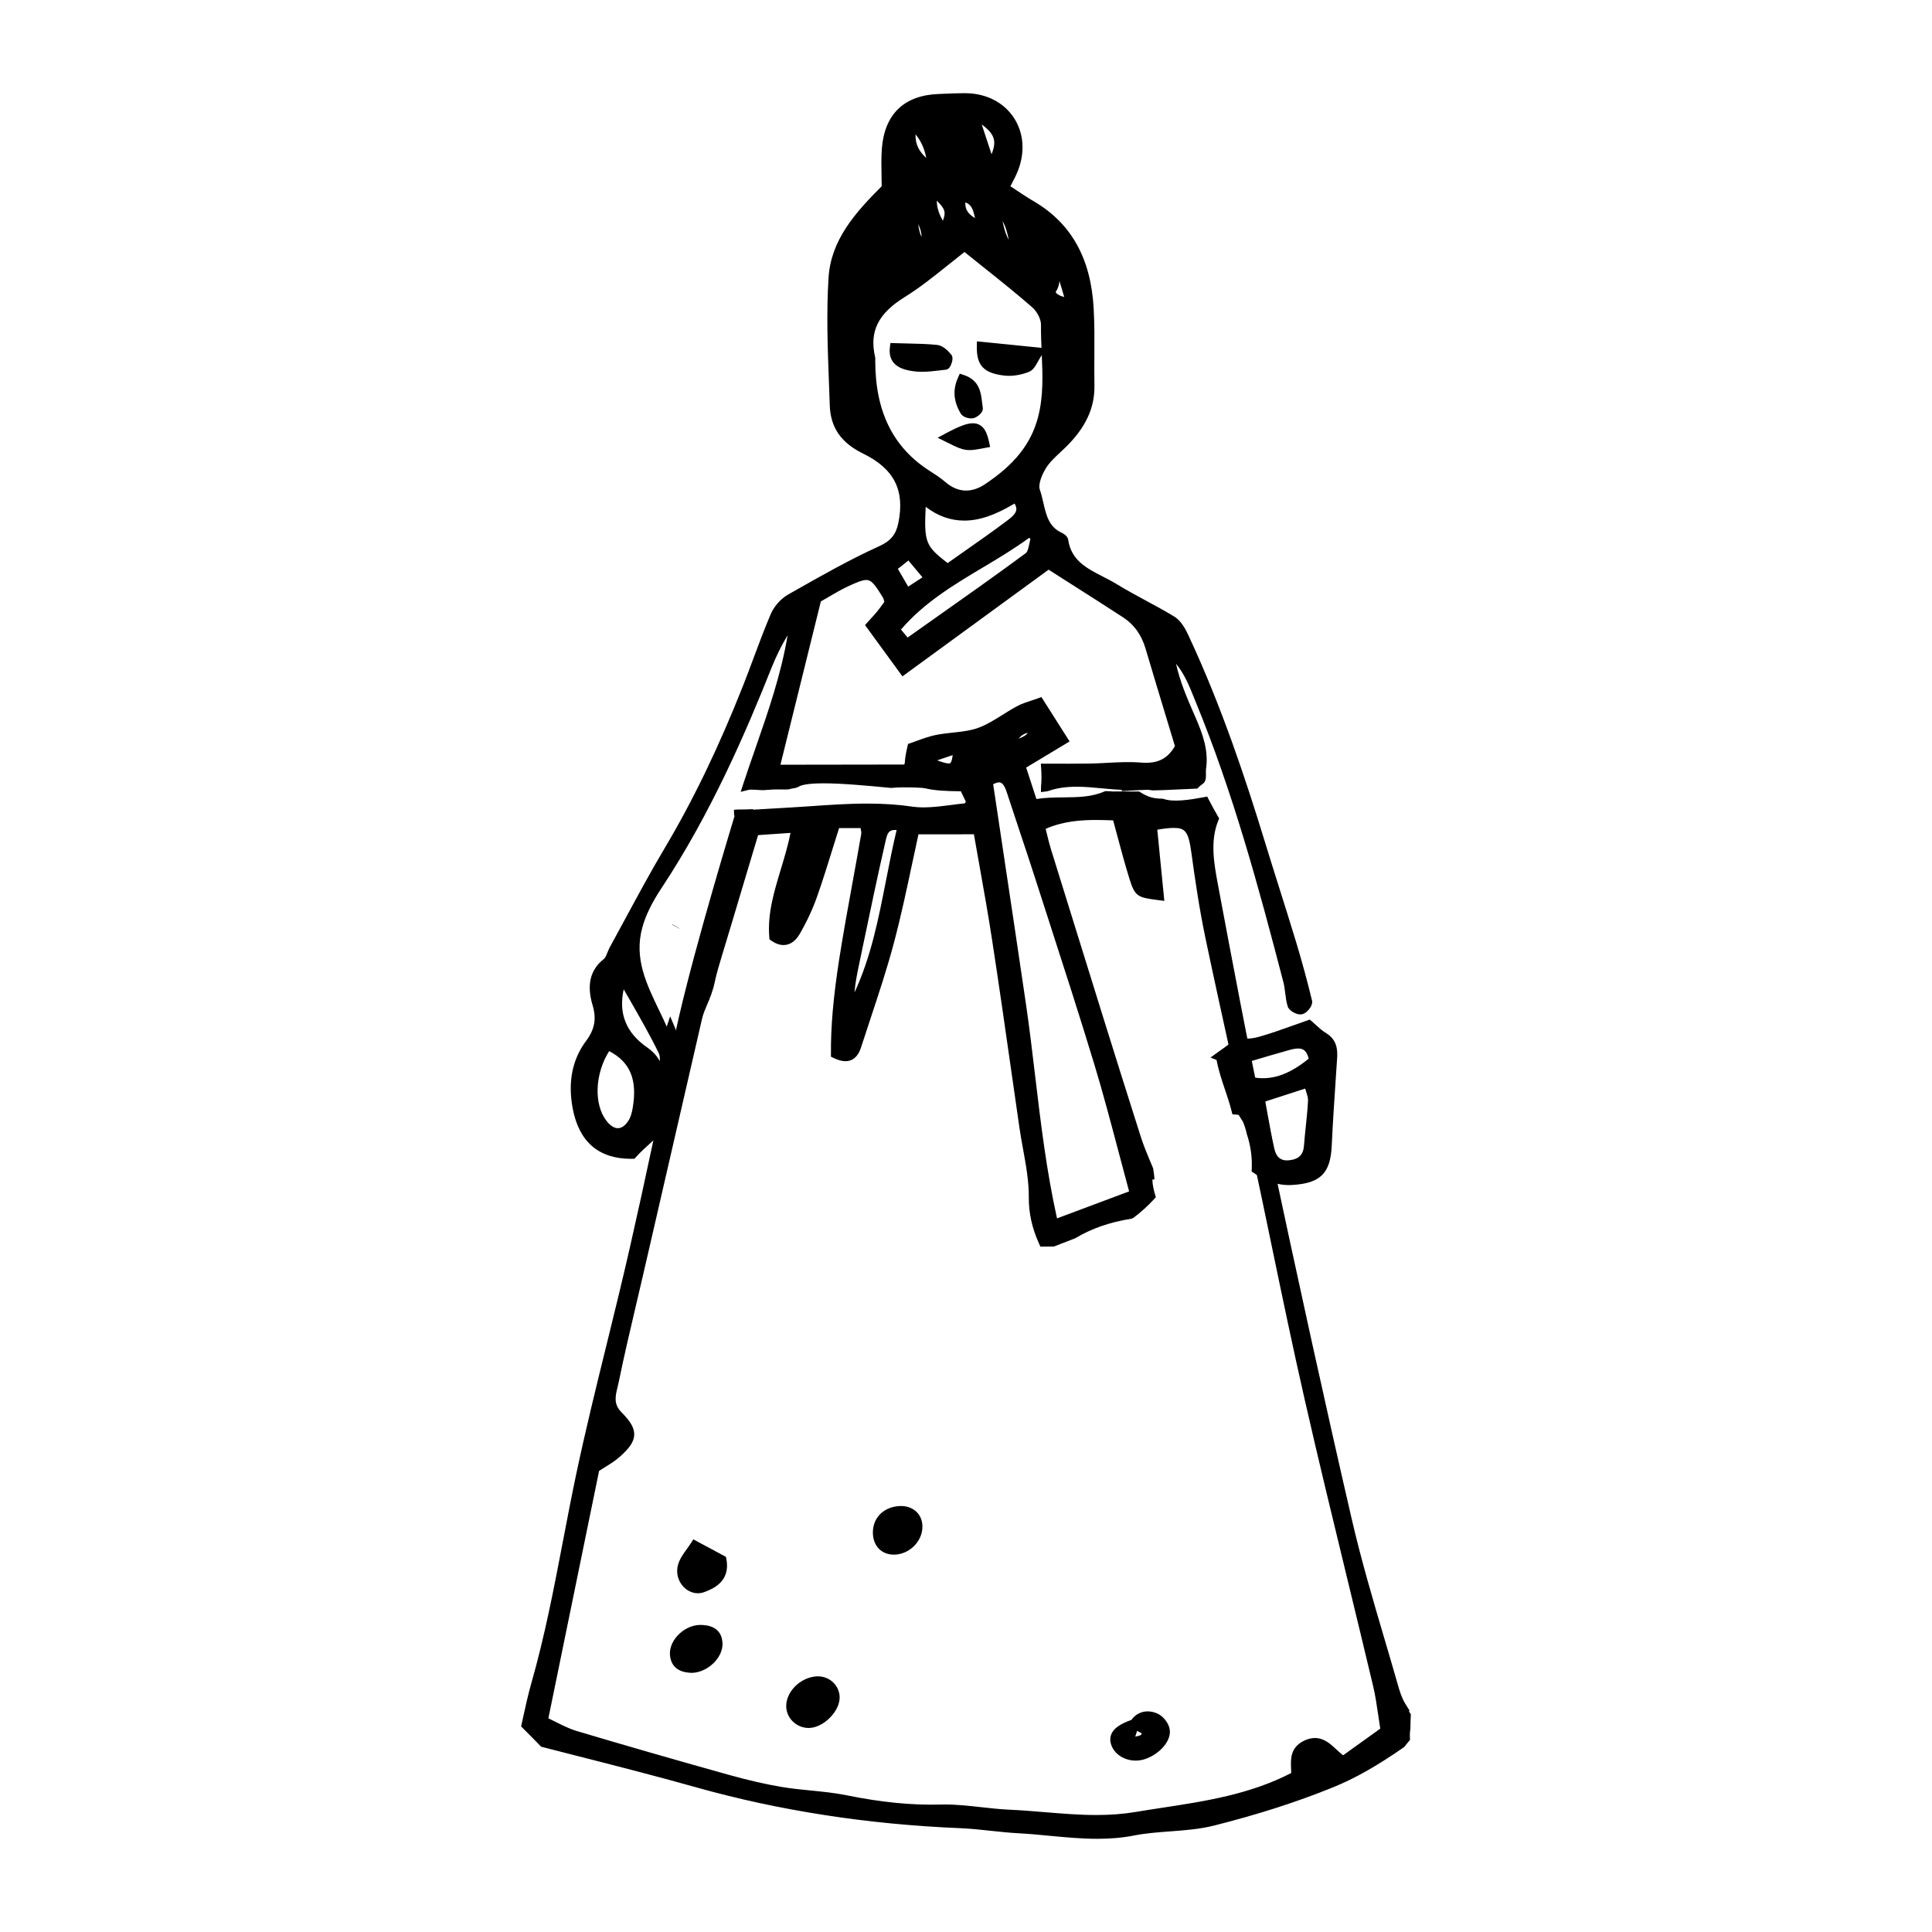 <?xml version="1.0" encoding="UTF-8"?>
<!-- Uploaded to: ICON Repo, www.svgrepo.com, Generator: ICON Repo Mixer Tools -->
<svg fill="#000000" width="800px" height="800px" version="1.1" viewBox="144 144 512 512" xmlns="http://www.w3.org/2000/svg">
 <g>
  <path d="m323.22 389.7c0.016-0.031 0.031-0.059 0.051-0.09z" fill-rule="evenodd"/>
  <path d="m324.29 390.23-2.109-1.152 0.082 0.051-0.086-0.047 0.051-0.086 2.082 1.203-0.434-0.227z"/>
  <path d="m494.75 418.79c-1.531-0.922-2.785-2.273-3.91-3.219-4.57 1.57-8.57 3.141-12.691 4.301-2.438 0.691-4.352 0.762-5.863 0.215-1.547 1.461-3.305 2.648-5.043 3.875 0.133 0.051 0.223 0.105 0.238 0.176 0.781 4.848 2.891 9.32 4.066 14.047 0.805 0.055 1.406 0.16 1.531 0.363-0.047-0.211-0.098-0.422-0.137-0.637 1.352 2.031 2.141 4.156 2.625 6.324 1.027 3.102 1.496 6.34 1.344 9.621 2.84 1.879 5.805 3.219 9.5 2.988 6.805-0.43 8.977-2.504 9.301-9.281 0.367-7.754 0.926-15.504 1.43-23.246 0.156-2.289-0.168-4.195-2.391-5.527zm-3.973 28.844c-0.238 3.254-2.062 4.762-5.094 5.059-2.918 0.293-4.559-1.406-5.141-3.977-0.988-4.387-1.703-8.832-2.606-13.617 4.82-1.562 8.52-2.754 12.766-4.133 0.484 1.93 1.199 3.371 1.129 4.777-0.184 3.969-0.773 7.922-1.055 11.891zm-18.988-18.156c-0.414-1.27-0.891-2.734-1.305-4.012 5.184-1.523 9.969-2.984 14.781-4.324 3.082-0.863 5.961-1.02 6.891 3.875-6.152 5.176-12.465 7.703-20.367 4.461z" fill-rule="evenodd"/>
  <path d="m485.6 458.06c-3.969 0-7.074-1.719-9.34-3.215l-0.562-0.379 0.031-0.68c0.137-3.098-0.297-6.191-1.289-9.191-0.273-1.199-0.613-2.289-1.027-3.285l-1.164-1.855c-0.141-0.023-0.383-0.059-0.777-0.086l-0.875-0.059-0.211-0.852c-0.469-1.906-1.117-3.82-1.742-5.672-0.855-2.535-1.738-5.148-2.238-7.883l-1.613-0.648 2.332-1.676c1.559-1.094 3.031-2.125 4.348-3.371l0.535-0.508 0.695 0.25c1.258 0.457 2.949 0.379 5.133-0.242 2.797-0.785 5.562-1.777 8.484-2.82 1.34-0.48 2.711-0.969 4.141-1.461l0.641-0.223 0.523 0.438c0.336 0.289 0.691 0.605 1.055 0.941 0.84 0.777 1.719 1.578 2.699 2.168 2.891 1.742 3.129 4.328 2.977 6.629l-0.316 4.742c-0.414 6.16-0.828 12.324-1.117 18.484-0.336 7.324-2.969 9.957-10.418 10.422-0.309 0.02-0.605 0.031-0.902 0.031zm-7.453-4.856c3.004 1.891 5.387 2.625 8.203 2.43 6.281-0.398 7.883-1.996 8.176-8.141 0.293-6.184 0.707-12.359 1.117-18.535l0.312-4.734c0.156-2.352-0.324-3.512-1.82-4.414-1.184-0.715-2.195-1.637-3.082-2.453-0.16-0.145-0.316-0.293-0.473-0.434-1.18 0.414-2.328 0.82-3.457 1.223-2.969 1.059-5.769 2.062-8.641 2.871-2.352 0.66-4.246 0.797-5.879 0.402-1.23 1.09-2.559 2.035-3.859 2.949 0.469 2.606 1.336 5.168 2.172 7.652 0.145 0.441 0.297 0.887 0.441 1.336l2.586 3.879c1.305 1.961 2.215 4.16 2.801 6.727 0.984 2.949 1.461 6.086 1.402 9.242zm6.914 0.715c-2.906 0-4.973-1.805-5.684-4.949-0.691-3.09-1.25-6.168-1.832-9.422-0.25-1.387-0.508-2.797-0.777-4.238l-0.203-1.043 15.004-4.856 0.312 1.25c0.156 0.621 0.332 1.18 0.504 1.715 0.367 1.16 0.719 2.262 0.66 3.41-0.105 2.277-0.348 4.551-0.59 6.82-0.176 1.699-0.359 3.391-0.48 5.098-0.266 3.664-2.402 5.793-6.176 6.168-0.246 0.031-0.5 0.047-0.738 0.047zm-5.742-18.012c0.203 1.09 0.395 2.156 0.578 3.215 0.59 3.234 1.145 6.281 1.82 9.324 0.5 2.227 1.793 3.266 3.848 3.043 2.629-0.262 3.828-1.441 4.012-3.949 0.121-1.727 0.309-3.449 0.488-5.176 0.23-2.223 0.469-4.453 0.574-6.688 0.035-0.719-0.238-1.578-0.555-2.57-0.066-0.207-0.133-0.406-0.195-0.625zm-0.668-3.793c-2.367 0-4.828-0.52-7.309-1.535l-0.52-0.211-1.855-5.719 5.824-1.719c3.465-1.031 6.805-2.019 10.16-2.957 1.266-0.352 2.215-0.516 3.094-0.516 2.84 0 4.625 1.789 5.301 5.32l0.133 0.691-0.539 0.453c-5.023 4.227-9.562 6.191-14.289 6.191zm-5.891-3.551c6.227 2.371 11.629 1.223 18.07-4.012-0.609-2.336-1.691-2.684-2.785-2.684-0.637 0-1.414 0.137-2.449 0.422-3.34 0.934-6.664 1.918-10.125 2.949l-3.461 1.023z"/>
  <path d="m486.32 394c-2.731-8.996-5.637-17.941-8.387-26.934-5.68-18.531-11.941-36.832-20.184-54.406-0.742-1.578-1.777-3.367-3.184-4.227-4.988-3.047-10.305-5.551-15.281-8.613-5.281-3.246-12.234-4.852-13.387-12.57-0.059-0.395-0.711-0.801-1.176-1.027-5.094-2.418-4.812-7.828-6.309-12.07-0.641-1.809 0.52-4.691 1.672-6.602 1.352-2.231 3.523-3.984 5.441-5.848 4.387-4.289 7.43-9.133 7.309-15.559-0.125-6.727 0.168-13.469-0.188-20.168-0.609-11.633-4.766-21.453-15.352-27.633-2.289-1.336-4.465-2.867-7.082-4.57 0.836-1.688 1.762-3.258 2.422-4.938 3.805-9.617-2.242-18.742-12.535-18.93-2.418-0.047-4.848 0.117-7.266 0.203-8.543 0.301-13.262 4.715-13.926 13.348-0.262 3.445-0.039 6.934-0.039 10.402-6.766 6.715-13.457 13.879-14.086 23.773-0.715 11.199-0.047 22.5 0.324 33.754 0.176 5.453 2.785 9.109 8.156 11.738 9.004 4.41 11.805 10.891 9.996 19.73-0.664 3.258-2.242 5.406-5.738 6.992-8.277 3.742-16.188 8.305-24.102 12.797-1.699 0.961-3.289 2.793-4.062 4.594-2.625 6.168-4.801 12.523-7.254 18.773-5.93 15.027-12.73 29.629-21.008 43.555-5.066 8.52-9.637 17.34-14.418 26.031-0.641 1.152-0.922 2.731-1.867 3.473-3.894 3.043-3.789 7.059-2.602 11.008 1.211 4.016 0.539 7.211-1.926 10.508-3.758 5.039-4.481 10.816-3.332 16.922 1.57 8.363 6.359 12.504 14.656 12.395 2.215-2.492 4.949-4.566 7.297-6.977 0.906-2.988 1.812-5.977 2.609-8.988 0.812-3.094 1.512-6.219 2.211-9.34-0.297-1.527-0.52-3.047-0.645-4.559-0.5-1.102-0.969-2.188-1.336-3.266-0.047 0.137-0.09 0.266-0.137 0.406-0.543 0.086-1.094 0.168-1.637 0.25-3.797-8.883-9.773-17.285-6.926-27.832 1.027-3.797 3.023-7.488 5.215-10.809 12.082-18.258 21.055-38.023 29.109-58.281 1.844-4.641 4.273-9.047 7.262-13.234-1.617 15.73-7.68 30.145-12.52 44.898 0.934-0.238 3.488 0.051 3.996 0.051 0.336 0 1.566-0.137 2.644-0.168 0.066 0 0.125-0.02 0.191-0.02 1.23-0.02 2.453-0.004 3.684 0.004 0.621-0.145 1.246-0.289 1.898-0.371 0.137-0.047 0.266-0.09 0.402-0.133 2.805-1.969 14.016-1.004 25.105 0.098 3.547-0.367 8.68-0.066 13.113 0.293h6.117c-0.508-0.656-1.047-1.281-1.586-1.906-2.371-0.605-4.625-1.617-6.707-2.926-2.07-0.004-4.137-0.004-6.211-0.023-0.105 0.281-0.207 0.523-0.316 0.816h-35.16c3.848-15.562 7.512-30.359 11.199-45.262 2.656-1.484 5.148-3.098 7.82-4.332 6.238-2.902 7.055-2.57 10.797 3.656 0.262 0.438 0.309 1.008 0.539 1.859-0.66 0.891-1.422 1.98-2.246 3.008-0.648 0.812-1.387 1.562-2.621 2.941 2.785 3.824 5.512 7.562 8.625 11.84 13.09-9.551 25.375-18.523 38.438-28.051 7.371 4.715 13.93 8.855 20.441 13.082 3.289 2.137 5.34 5.199 6.457 8.969 2.66 8.988 5.406 17.957 7.93 26.305-2.637 4.848-5.996 5.777-10.422 5.414-4.492-0.367-9.062 0.203-13.609 0.266-3.762 0.055-7.566 0.031-11.516 0.02 0.117 1.656 0.121 3.32-0.039 4.973 0.074-0.012 0.152-0.02 0.227-0.031 7.008-2.465 14.121-0.48 20.859-0.395 0.02 0.09 0.047 0.176 0.07 0.266 1.57-0.07 3.758-0.242 5.266-0.277l-0.004-0.07c0 0.023 0.109 0.039 0.16 0.059 0.719-0.012 1.176 0.035 1.355 0.137 2.453 0.031 7.492-0.277 11.77-0.449 0.367-0.363 0.766-0.73 1.285-1.066 0.551-0.359 0.195-2.012 0.352-3.043 0.715-4.75-0.91-8.969-2.742-13.203-2.379-5.516-4.934-11.008-5.859-18.191 4.731 4.07 6.281 8.656 8.105 13.098 9.949 24.184 16.793 49.34 23.352 74.582 0.535 2.07 0.508 4.297 1.113 6.34 0.203 0.664 1.715 1.465 2.418 1.301 0.734-0.168 1.867-1.578 1.723-2.176-1.262-5.191-2.66-10.344-4.207-15.453zm-173.47 43.859c-0.223 1.273-0.578 2.629-1.258 3.707-2.156 3.422-5.269 3.465-7.777 0.25-3.926-5.019-3.473-14.238 1.199-20.809 7.828 3.566 9.066 9.699 7.836 16.852zm6.781-15.336c0.969 1.996 0.145 4.863-0.613 7.473-0.469-3.223-1.344-5.441-4.281-7.492-6.938-4.852-8.531-11.547-5.828-19.434 3.59 6.394 7.473 12.773 10.723 19.453zm103.13-201.8c2.336-3.508-1.281-6.492 0.598-11.133 1.664 5.559 2.941 9.84 4.316 14.438-3.367 0.121-5.836-1.93-4.914-3.305zm-8.645-9.066c-4.16-2.691-4.816-4.09-6.359-12.605 5.293 3.273 3.902 8.836 6.359 12.605zm-7.551-23.574c-1.578-4.785-2.91-8.832-4.637-14.047 7.539 4.711 8.289 7.121 4.637 14.047zm-8.418-13.543 5.125 15.109c-0.543 0.191-1.082 0.383-1.621 0.578-1.914-4.984-3.824-9.969-5.738-14.953 0.738-0.238 1.488-0.488 2.234-0.734zm6.164 29.691c-3.102-1.637-6.609-3.094-5.496-8.039 5.027 0.586 4.203 5.094 5.496 8.039zm-13.098-9.617c4.988 4.422 5.184 5.262 2.832 10.496-1.934-3.062-3.574-5.773-2.832-10.496zm-5.414-17.609c3.961 3.57 4.898 7.422 5.231 11.637-3.531-2.574-6.734-5.406-5.231-11.637zm3.691 33.125c-4.367-3.168-2.766-8.219-4.434-12.035 4.231 5.434 4.473 6.172 4.434 12.035zm-4.461 2.957c-3.465-2.883-3.359-6.918-3.449-10.883 1.152 3.629 2.301 7.254 3.449 10.883zm-10.297 26.598c0-0.266 0.059-0.551 0-0.805-1.832-7.984 1.707-13.035 8.367-17.164 5.793-3.594 10.957-8.207 16.512-12.461 6.742 5.441 12.883 10.176 18.711 15.266 1.473 1.273 2.769 3.68 2.746 5.551-0.109 8.273 1.355 16.566-0.832 24.844-2.215 8.398-7.785 13.922-14.582 18.434-3.91 2.594-8.098 2.606-11.926-0.699-1.215-1.047-2.586-1.93-3.945-2.797-11.059-7.051-15.051-17.609-15.051-30.168zm37.035 43.129c-5.527 4.168-11.262 8.062-16.688 11.898-7.289-5.672-7.559-6.438-6.836-18.895 8.48 7.941 16.832 5.055 24.93 0.02 2.883 3.387 0.656 5.426-1.406 6.977zm-26.871 8.051c1.676 2.004 3.305 3.949 5.352 6.394-2.191 1.426-3.871 2.516-5.992 3.891-1.43-2.469-2.586-4.457-3.883-6.699 1.352-1.066 2.352-1.855 4.523-3.586zm31.664 0.691c-10.543 7.785-21.301 15.266-32.258 23.023-1.188-1.441-1.996-2.414-3.094-3.754 9.703-11.875 23.867-17.043 35.477-25.762 0.594 0.398 1.188 0.797 1.777 1.195-0.609 1.805-0.652 4.371-1.902 5.297z" fill-rule="evenodd"/>
  <path d="m311.27 451.1c-8.621 0-13.836-4.504-15.504-13.375-1.309-6.941-0.117-12.953 3.547-17.859 2.293-3.066 2.805-5.894 1.738-9.445-1.633-5.426-0.645-9.445 3.008-12.305 0.363-0.281 0.641-0.988 0.91-1.668 0.203-0.5 0.402-0.992 0.645-1.438 1.414-2.574 2.816-5.164 4.211-7.754 3.266-6.051 6.648-12.305 10.223-18.32 7.617-12.801 14.461-26.988 20.93-43.379 0.945-2.41 1.855-4.828 2.754-7.254 1.422-3.805 2.891-7.738 4.516-11.547 0.875-2.066 2.672-4.09 4.57-5.168l1.551-0.883c7.305-4.144 14.863-8.434 22.641-11.961 3.019-1.367 4.434-3.09 5.059-6.137 1.777-8.695-1.109-14.375-9.352-18.41-5.836-2.856-8.629-6.918-8.82-12.777l-0.215-5.941c-0.344-9.164-0.699-18.641-0.105-27.93 0.637-9.91 6.984-17.121 14.082-24.191-0.004-0.918-0.023-1.828-0.039-2.746-0.047-2.371-0.102-4.832 0.086-7.254 0.711-9.133 5.926-14.133 15.086-14.453l1.895-0.074c1.523-0.066 3.039-0.133 4.551-0.133l0.887 0.004c5.289 0.098 9.855 2.438 12.508 6.43 2.676 4.016 3.082 9.168 1.117 14.141-0.473 1.203-1.082 2.359-1.668 3.477-0.105 0.203-0.211 0.402-0.316 0.605 0.516 0.336 1.012 0.664 1.492 0.988 1.613 1.074 3.102 2.066 4.641 2.961 10.027 5.856 15.246 15.215 15.945 28.605 0.223 4.106 0.195 8.277 0.176 12.309-0.016 2.637-0.031 5.269 0.016 7.906 0.109 5.996-2.328 11.219-7.668 16.438-0.434 0.418-0.875 0.836-1.32 1.25-1.527 1.426-2.961 2.769-3.93 4.363-1.316 2.176-1.961 4.465-1.562 5.57 0.398 1.137 0.676 2.336 0.945 3.5 0.75 3.254 1.461 6.328 4.742 7.883 1.117 0.539 1.734 1.184 1.844 1.934 0.816 5.453 4.875 7.527 9.176 9.734 1.25 0.641 2.488 1.273 3.652 1.988 2.5 1.535 5.141 2.961 7.688 4.344 2.508 1.355 5.106 2.75 7.594 4.273 1.355 0.832 2.516 2.336 3.641 4.742 9.023 19.242 15.559 39.266 20.25 54.566 1.281 4.188 2.594 8.359 3.91 12.531 1.512 4.797 3.023 9.598 4.481 14.402 1.551 5.129 2.973 10.348 4.219 15.512 0.133 0.535-0.016 1.145-0.422 1.805-0.438 0.711-1.281 1.617-2.203 1.824l-0.473 0.051c-1.09 0-2.984-0.918-3.367-2.18-0.352-1.18-0.504-2.383-0.645-3.547-0.121-0.953-0.238-1.91-0.48-2.836-6.613-25.457-13.371-50.305-23.301-74.43l-0.484-1.188c-1.234-3.059-2.418-5.992-4.66-8.75 1.074 4.805 2.852 8.914 4.59 12.906l0.52 1.195c1.926 4.445 3.582 8.852 2.832 13.859-0.047 0.316-0.031 0.699-0.023 1.078 0.023 1.031 0.051 2.203-0.855 2.797-0.438 0.293-0.781 0.605-1.098 0.918l-0.332 0.328-0.465 0.02c-1.375 0.055-2.828 0.121-4.246 0.191-2.816 0.133-5.5 0.258-7.215 0.258l-0.91-0.133c0.004 0.02-0.188 0-0.613-0.004l-0.316 0.004c-0.902 0.02-2.047 0.09-3.16 0.156-0.73 0.047-1.449 0.09-2.074 0.117l-0.973 0.047-0.086-0.332c-1.742-0.066-3.512-0.23-5.234-0.395-2.191-0.207-4.465-0.422-6.688-0.422-2.934 0-5.352 0.371-7.609 1.164l-0.367 0.07-1.48 0.188 0.023-1.477c0.145-1.496 0.156-3.059 0.035-4.777l-0.09-1.285 7.219 0.016c1.875 0 3.727-0.004 5.566-0.035 1.57-0.02 3.148-0.105 4.727-0.191 3.004-0.16 6.012-0.316 8.992-0.074 4.207 0.336 6.941-0.785 9.035-4.363l-1.898-6.262c-1.926-6.348-3.926-12.949-5.883-19.562-1.094-3.691-3.043-6.402-5.953-8.297-4.457-2.898-8.941-5.754-13.695-8.781l-6.047-3.859-38.742 28.277-9.91-13.594 1.805-2c0.578-0.629 1.02-1.113 1.426-1.617 0.574-0.719 1.117-1.465 1.617-2.152l0.262-0.359c-0.02-0.098-0.039-0.188-0.066-0.273-0.07-0.316-0.133-0.59-0.203-0.711-2.336-3.891-3.215-4.836-4.481-4.836-1.039 0-2.543 0.605-4.785 1.648-1.785 0.828-3.477 1.812-5.266 2.867-0.664 0.387-1.34 0.781-2.019 1.168l-10.707 43.273 32.816-0.047 0.301-0.777 7.379 0.035 0.297 0.188c2.055 1.289 4.195 2.227 6.359 2.777l0.371 0.098 0.246 0.293c0.629 0.73 1.137 1.328 1.621 1.953l1.496 1.934h-8.566c-3.613-0.289-9.32-0.684-12.988-0.301-6.5-0.621-13.012-1.223-17.891-1.223-4.648 0-6.168 0.574-6.656 0.918l-0.719 0.293c-0.832 0.125-1.41 0.262-1.988 0.398l-0.684 0.023-1.914-0.012-1.34 0.012c-0.789 0.039-1.449 0.09-1.961 0.133-0.805 0.066-0.945 0.066-1.734 0.012-0.574-0.047-1.359-0.102-2.039-0.102-0.57 0-0.781 0.039-0.836 0.055l-2.109 0.527 0.676-2.07c1.047-3.184 2.144-6.352 3.25-9.516 3.356-9.656 6.801-19.594 8.516-29.918-1.668 2.793-3.09 5.664-4.246 8.59-6.656 16.738-15.996 38.516-29.223 58.496-2.539 3.836-4.195 7.254-5.059 10.453-2.172 8.047 1.043 14.73 4.445 21.809 0.707 1.457 1.406 2.91 2.051 4.379l0.898-2.727 1.285 3.012c0.359 1.047 0.812 2.098 1.293 3.16l0.102 0.395c0.121 1.414 0.332 2.906 0.629 4.434l0.047 0.246-0.051 0.242c-0.734 3.258-1.426 6.34-2.227 9.387-0.797 3.031-1.707 6.031-2.621 9.035l-0.289 0.488c-1.047 1.078-2.172 2.09-3.293 3.098-1.422 1.281-2.766 2.492-3.969 3.844l-0.352 0.395zm1.152-63.594c-0.168 0.297-0.324 0.59-0.484 0.887-1.402 2.594-2.801 5.188-4.223 7.773-0.195 0.359-0.352 0.762-0.516 1.16-0.367 0.938-0.789 1.996-1.672 2.68-2.863 2.238-3.535 5.231-2.188 9.715 1.301 4.301 0.645 7.875-2.109 11.578-3.289 4.41-4.309 9.637-3.109 15.98 1.449 7.719 5.562 11.352 12.934 11.422 1.199-1.289 2.516-2.481 3.793-3.629 1.008-0.906 2.019-1.82 2.973-2.781 0.867-2.875 1.742-5.758 2.508-8.664 0.785-2.996 1.473-6.027 2.144-9.055-0.273-1.449-0.473-2.871-0.594-4.231-0.281-0.629-0.555-1.254-0.805-1.875l-1.859 0.289-0.371-0.855c-0.734-1.723-1.559-3.43-2.379-5.141-3.445-7.164-7.004-14.566-4.602-23.477 0.172-0.594 0.352-1.18 0.559-1.777zm139.79-74.16 2.371 2.039c4.527 3.898 6.273 8.207 7.961 12.379l0.48 1.176c9.98 24.262 16.766 49.203 23.406 74.738 0.273 1.047 0.402 2.109 0.535 3.144 0.141 1.117 0.273 2.172 0.57 3.16 0.105 0.109 0.789 0.465 1.059 0.465 0.156-0.09 0.676-0.699 0.75-0.973-1.223-4.863-2.629-10.035-4.172-15.113-1.457-4.805-2.961-9.594-4.469-14.379-1.32-4.18-2.637-8.363-3.918-12.551-4.664-15.219-11.16-35.145-20.117-54.25-0.906-1.93-1.793-3.144-2.719-3.707-2.43-1.484-4.996-2.871-7.477-4.207-2.578-1.395-5.254-2.836-7.809-4.41-1.113-0.68-2.301-1.285-3.488-1.895-4.422-2.273-9.43-4.836-10.449-11.457-0.012 0.105-0.195-0.031-0.516-0.18-4.328-2.055-5.246-6.016-6.051-9.512-0.258-1.109-0.516-2.211-0.871-3.246-0.969-2.742 1.113-6.523 1.773-7.621 1.137-1.879 2.769-3.402 4.344-4.871 0.434-0.402 0.863-0.805 1.281-1.215 4.906-4.793 7.055-9.316 6.949-14.672-0.047-2.656-0.035-5.309-0.02-7.965 0.023-4 0.047-8.133-0.172-12.168-0.656-12.523-5.481-21.246-14.758-26.66-1.582-0.922-3.102-1.934-4.762-3.039-0.754-0.504-1.543-1.027-2.371-1.566l-0.902-0.602 0.473-0.957c0.273-0.539 0.551-1.074 0.828-1.598 0.586-1.109 1.133-2.156 1.562-3.246 1.672-4.227 1.355-8.574-0.883-11.926-2.215-3.332-6.066-5.281-10.559-5.359l-0.84-0.004c-1.477 0-2.957 0.066-4.445 0.125l-1.918 0.082c-7.977 0.277-12.156 4.281-12.773 12.238-0.176 2.309-0.125 4.707-0.086 7.023 0.023 1.098 0.047 2.195 0.047 3.289v0.5l-0.359 0.352c-6.902 6.852-13.145 13.766-13.734 22.992-0.586 9.168-0.23 18.586 0.109 27.695l0.215 5.949c0.16 4.941 2.469 8.242 7.477 10.695 9.145 4.481 12.629 11.359 10.652 21.051-0.781 3.809-2.699 6.156-6.422 7.844-7.68 3.477-15.191 7.742-22.449 11.859l-1.559 0.883c-1.445 0.82-2.867 2.434-3.543 4.019-1.598 3.758-3.059 7.664-4.473 11.441-0.91 2.438-1.82 4.875-2.769 7.297-6.516 16.512-13.41 30.812-21.094 43.727-0.852 1.426-1.688 2.871-2.519 4.324 11.875-18.785 20.434-38.812 26.648-54.43 1.855-4.664 4.344-9.203 7.402-13.492l2.637-3.699-0.465 4.516c-1.285 12.484-5.379 24.273-9.344 35.676-0.902 2.606-1.805 5.211-2.68 7.82 0.586 0.016 1.184 0.059 1.652 0.098 0.625 0.047 0.734 0.039 1.371-0.012 0.539-0.047 1.246-0.102 1.895-0.117l1.594-0.031 2.332 0.016c0.363-0.121 1.012-0.273 1.703-0.359 1.344-0.875 3.871-1.285 7.93-1.285 4.984 0 11.562 0.609 17.879 1.234 0.867-0.109 2.203-0.172 3.719-0.172 3.234 0 6.898 0.266 9.375 0.465h2.586c-1.762-0.586-3.5-1.402-5.195-2.434l-5.055-0.02-0.316 0.812h-37.504l11.695-47.258 0.453-0.258c0.82-0.457 1.629-0.938 2.43-1.402 1.758-1.031 3.578-2.102 5.465-2.973 2.613-1.215 4.309-1.875 5.801-1.875 2.785 0 4.297 2.281 6.535 6.004 0.273 0.453 0.371 0.922 0.488 1.426 0.047 0.211 0.105 0.453 0.18 0.73l0.152 0.562-0.934 1.273c-0.523 0.715-1.09 1.492-1.688 2.238-0.434 0.543-0.906 1.059-1.527 1.738l-0.488 0.539 7.344 10.078 38.129-27.832 7.422 4.742c4.758 3.031 9.25 5.891 13.715 8.797 3.367 2.188 5.703 5.426 6.949 9.633 1.953 6.609 3.961 13.203 5.883 19.547l2.191 7.234-0.238 0.438c-2.578 4.742-6.184 6.492-11.578 6.039-2.867-0.23-5.773-0.074-8.672 0.082-1.605 0.086-3.215 0.172-4.816 0.195-1.855 0.023-3.719 0.035-5.602 0.035l-4.664-0.012c0.02 0.734 0.023 1.445 0.004 2.137 2.074-0.555 4.324-0.828 6.922-0.828 2.336 0 4.664 0.223 6.918 0.434 2.066 0.195 4.012 0.379 5.953 0.406l0.922 0.012 0.051 0.207c0.344-0.02 0.707-0.039 1.062-0.059 1.148-0.07 2.328-0.141 3.254-0.16l0.016 1.113 0.395-1.102c0.594-0.016 1.02 0.02 1.34 0.117h0.141c1.684 0 4.332-0.125 7.098-0.258 1.266-0.059 2.562-0.121 3.805-0.172 0.273-0.246 0.562-0.492 0.902-0.734 0.02-0.227 0.012-0.621 0.004-0.891-0.012-0.52-0.02-1.047 0.051-1.492 0.656-4.383-0.816-8.277-2.66-12.551l-0.516-1.188c-2.238-5.152-4.551-10.488-5.43-17.324zm-144.46 132.04c-1.219 0-3.055-0.488-4.883-2.82-4.301-5.5-3.789-15.277 1.168-22.25l0.574-0.805 0.902 0.414c9.684 4.402 9.5 12.465 8.523 18.141-0.301 1.742-0.762 3.102-1.422 4.144-1.293 2.051-3.019 3.176-4.863 3.176zm-2.32-22.832c-3.785 5.992-4.133 14.113-0.672 18.531 0.961 1.23 2.019 1.898 2.988 1.898 1.27 0 2.242-1.117 2.832-2.051 0.488-0.77 0.84-1.844 1.082-3.269 1.293-7.496-0.633-12.199-6.231-15.109zm13.191 13.094-0.797-5.473c-0.418-2.918-1.148-4.84-3.777-6.68-7.07-4.949-9.238-12.141-6.277-20.809l0.867-2.539 1.316 2.344c0.988 1.77 2 3.531 3.023 5.301 2.637 4.594 5.367 9.344 7.738 14.219 1.184 2.43 0.266 5.566-0.543 8.332zm-9.34-29.477c-1.402 6.449 0.625 11.488 6.144 15.352 1.641 1.148 2.707 2.352 3.426 3.691 0.059-0.828-0.012-1.578-0.301-2.168-2.332-4.797-5.039-9.512-7.656-14.07-0.543-0.934-1.082-1.871-1.613-2.805zm74.805-89.969-4.434-5.371 0.625-0.762c6.43-7.871 14.812-12.879 22.918-17.719 4.297-2.562 8.742-5.219 12.773-8.242l0.68-0.516 3.25 2.18-0.293 0.871c-0.18 0.527-0.301 1.133-0.43 1.734-0.336 1.594-0.68 3.238-1.906 4.144-8.113 5.992-16.172 11.672-24.707 17.695zm-1.316-5.367 1.75 2.121 6.66-4.707c8.52-6.012 16.574-11.688 24.668-17.664 0.488-0.363 0.746-1.605 0.984-2.707 0.074-0.371 0.152-0.746 0.242-1.109l-0.352-0.23c-3.941 2.887-8.184 5.422-12.289 7.871-7.668 4.578-15.582 9.305-21.664 16.426zm1.086-7.988-5.039-8.691 6.246-4.957 6.973 8.332zm-1.914-8.094 2.731 4.707 3.789-2.465-3.727-4.457zm13.113 1.461-0.707-0.551c-7.629-5.941-8.035-7.059-7.289-19.91l0.145-2.559 1.875 1.754c3.316 3.102 6.731 4.609 10.453 4.609 3.742 0 7.758-1.457 13.02-4.731l0.875-0.543 0.672 0.785c1.234 1.449 1.785 2.887 1.633 4.262-0.211 1.918-1.676 3.269-3.234 4.445-4.027 3.039-8.176 5.941-12.191 8.746zm-5.738-17.906c-0.492 9.617 0.105 10.469 5.809 14.918l3.797-2.672c3.996-2.797 8.133-5.684 12.125-8.695 1.125-0.848 2.176-1.773 2.289-2.793 0.051-0.484-0.105-1.027-0.473-1.621-5.215 3.113-9.359 4.516-13.34 4.516-3.637-0.004-6.992-1.199-10.207-3.652zm10.711-1.895c-2.492 0-4.871-0.961-7.074-2.856-1.184-1.023-2.578-1.91-3.805-2.695-10.504-6.688-15.617-16.887-15.617-31.176l0.02-0.352c-1.762-7.906 1.062-13.77 8.922-18.637 3.945-2.445 7.535-5.332 11.336-8.383 1.676-1.344 3.359-2.699 5.078-4.016l0.75-0.57 0.734 0.594c1.848 1.492 3.652 2.938 5.426 4.344 4.664 3.723 9.074 7.246 13.324 10.949 1.551 1.352 3.188 4.082 3.152 6.473-0.035 2.465 0.082 4.988 0.188 7.43 0.25 5.773 0.52 11.742-1.059 17.699-2.016 7.644-6.664 13.543-15.074 19.125-2.07 1.375-4.191 2.07-6.301 2.07zm-0.43-65.633c-1.445 1.125-2.867 2.266-4.281 3.402-3.691 2.961-7.508 6.027-11.574 8.551-7.047 4.367-9.391 9.113-7.836 15.875 0.082 0.348 0.055 0.66 0.039 0.891-0.012 13.586 4.731 23.125 14.488 29.332 1.293 0.828 2.766 1.77 4.082 2.902 3.258 2.816 6.871 3.012 10.48 0.605 7.879-5.234 12.223-10.707 14.082-17.738 1.48-5.598 1.23-11.383 0.984-16.977-0.105-2.481-0.223-5.039-0.191-7.57 0.023-1.414-1.023-3.492-2.332-4.625-4.207-3.672-8.594-7.176-13.246-10.883-1.531-1.23-3.098-2.481-4.695-3.766zm27.781 14.449c-2.516 0-4.856-1.094-5.691-2.656-0.453-0.848-0.422-1.77 0.074-2.519 0.91-1.367 0.641-2.606 0.277-4.316-0.379-1.773-0.852-3.981 0.207-6.602l1.285-3.168 5.742 19.199zm-2.617-6.769c-0.059 0.945-0.332 1.926-1.004 2.934 0.039 0.262 0.836 0.992 2.266 1.301zm-37.344-1.824-3.152-2.625c-3.703-3.082-3.789-7.375-3.863-11.16l-0.211-9.023zm30.785-0.906-4.734-3.062c-4.644-3.004-5.352-4.926-6.887-13.402l-0.484-2.656 2.297 1.422c3.75 2.324 4.523 5.668 5.211 8.621 0.371 1.605 0.727 3.125 1.523 4.348zm-8.535-13.133c0.508 2.352 0.984 3.836 1.676 4.957-0.031-0.117-0.055-0.238-0.086-0.359-0.371-1.633-0.738-3.207-1.59-4.598zm-18.992 9.883-1.891-1.371c-3.238-2.348-3.629-5.598-3.965-8.465-0.176-1.477-0.344-2.867-0.867-4.062l-3.856-8.801 5.906 7.578c4.383 5.629 4.731 6.586 4.684 12.785zm-3.34-9.07c0.168 1.254 0.395 2.414 0.902 3.457-0.09-1.371-0.332-2.356-0.902-3.457zm6.891 4.231-1.195-1.883c-1.883-2.973-3.828-6.051-3.004-11.32l0.344-2.176 1.641 1.461c5.375 4.769 5.727 6.102 3.129 11.887zm-1.984-10.461c0.066 2.109 0.727 3.742 1.621 5.324 0.859-2.231 0.609-3.18-1.621-5.324zm14.566 9.723-3.621-1.906c-3.023-1.57-6.785-3.527-5.543-9.07l0.238-1.055 1.074 0.121c4.523 0.527 5.262 3.91 5.793 6.379 0.188 0.871 0.367 1.691 0.66 2.371zm-6.992-9.27c-0.109 2.004 0.883 3.129 2.57 4.176-0.48-2.191-0.891-3.59-2.57-4.176zm1.137-5.875-6.621-17.227 4.57-1.5 5.883 17.359zm-8.516-0.602-2.117-1.543c-3.777-2.766-7.34-6.035-5.688-12.887l0.473-1.965 1.496 1.355c4.394 3.953 5.301 8.312 5.629 12.43zm-5.812-11.555c-0.105 2.793 1.062 4.629 2.836 6.254-0.434-2.262-1.242-4.312-2.836-6.254zm19.68 11.539-6.559-19.887 2.82 1.762c8.039 5.027 9.039 8.098 5.059 15.629zm-2.137-14.16 2.598 7.891c1.422-3.496 0.816-5.352-2.598-7.891z"/>
  <path d="m419.16 237.3c-1.289 1.906-1.84 3.672-2.926 4.121-1.863 0.762-4.125 1.148-6.117 0.898-4.883-0.613-6.125-2.254-6.047-6.531 4.508 0.453 9.039 0.906 15.09 1.512z" fill-rule="evenodd"/>
  <path d="m411.38 243.6c-0.48 0-0.953-0.031-1.41-0.09-5.336-0.672-7.195-2.695-7.098-7.742l0.023-1.301 18.391 1.844-1.129 1.668c-0.418 0.621-0.754 1.223-1.055 1.77-0.699 1.254-1.305 2.336-2.414 2.793-1.672 0.676-3.559 1.059-5.309 1.059zm-6.086-6.481c0.16 2.562 1.18 3.527 4.973 4.004 1.758 0.215 3.762-0.102 5.512-0.816 0.328-0.137 0.801-0.988 1.219-1.738 0.051-0.086 0.102-0.176 0.152-0.266z"/>
  <path d="m381.03 236.13c4.086 0.137 7.664 0.102 11.203 0.469 1.055 0.105 2.144 1.215 2.918 2.121 0.266 0.312-0.328 2.023-0.645 2.055-2.836 0.301-5.773 0.82-8.539 0.379-2.426-0.387-5.457-1.172-4.938-5.023z" fill-rule="evenodd"/>
  <path d="m388.3 242.53c-0.918 0-1.738-0.059-2.523-0.188-1.82-0.293-6.656-1.066-5.941-6.367l0.141-1.074 1.09 0.035c1.152 0.039 2.266 0.066 3.352 0.086 2.75 0.059 5.352 0.121 7.934 0.387 1.531 0.156 2.852 1.523 3.715 2.539 0.59 0.695 0.324 1.812-0.004 2.637-0.145 0.359-0.523 1.305-1.438 1.395l-1.523 0.172c-1.566 0.188-3.188 0.379-4.801 0.379zm-6.117-5.156c0.16 1.473 1.309 2.172 3.977 2.602 2.133 0.344 4.422 0.059 6.66-0.207l1.023-0.117c0.051-0.141 0.105-0.301 0.137-0.438-1.082-1.211-1.668-1.391-1.875-1.414-2.492-0.258-5.043-0.312-7.75-0.371-0.703-0.02-1.43-0.035-2.172-0.055z"/>
  <path d="m395.11 259.96c7.16-3.828 8.762-3.496 9.859 1.543-4.902 0.93-4.902 0.93-9.859-1.543z" fill-rule="evenodd"/>
  <path d="m400.96 263.28c-1.891 0-3.211-0.656-6.387-2.242l-2.086-1.039 2.051-1.098c3.68-1.965 5.723-2.731 7.289-2.731 3.203 0 3.918 3.305 4.309 5.078l0.262 1.203-1.215 0.227c-1.941 0.375-3.121 0.602-4.223 0.602zm-3.176-3.34c2.449 1.152 3.008 1.117 5.703 0.621-0.59-1.984-1.18-1.984-1.656-1.984-0.965-0.008-2.465 0.586-4.047 1.363z"/>
  <path d="m399 244.51c4.227 1.379 3.758 4.883 4.262 7.727 0.07 0.395-0.945 1.285-1.57 1.41-0.645 0.125-1.773-0.191-2.066-0.68-1.484-2.527-2.09-5.207-0.625-8.457z" fill-rule="evenodd"/>
  <path d="m401.37 254.88c-0.812 0-2.215-0.344-2.777-1.301-1.93-3.289-2.144-6.328-0.684-9.562l0.441-0.984 1.027 0.332c4.223 1.379 4.602 4.746 4.875 7.203 0.055 0.492 0.109 0.988 0.191 1.461 0.246 1.371-1.629 2.621-2.516 2.801-0.176 0.031-0.359 0.051-0.559 0.051zm-0.699-2.519c0.066 0 0.398 0.117 0.699 0.117l0.082-0.004c0.125-0.035 0.398-0.23 0.57-0.398-0.059-0.406-0.105-0.82-0.156-1.238-0.246-2.254-0.52-3.793-2.18-4.731-0.629 2.082-0.312 4.055 0.984 6.258-0.008-0.004-0.004-0.004 0-0.004z"/>
  <path d="m514.93 596.13c0.031 0.031 0.23 0.039 0.5 0.047-0.969-1.578-1.535-3.324-2.047-5.09-4.207-14.762-8.891-29.418-12.34-44.359-7.949-34.434-15.453-68.98-22.797-103.55-4.555-21.441-8.605-42.996-12.645-64.547-1.102-5.891-2.168-11.941 0.176-17.625-0.871-1.492-1.707-2.996-2.492-4.539-4.106 0.77-8.211 1.508-11.25 0.414-2.656-0.016-4.289-0.535-6.473-1.898-2.125 0-4.246-0.004-6.367-0.023 0.121 0-1.027-0.051-2.051-0.082-6.117 2.648-12.746 0.934-19.289 2.242-1.254-3.836-2.316-7.09-3.344-10.227 3.969-2.394 7.367-4.438 11.281-6.793-2.324-3.664-4.168-6.566-6.289-9.906-1.953 0.711-3.769 1.148-5.356 1.996-3.559 1.891-6.812 4.519-10.543 5.856-3.57 1.273-7.629 1.16-11.422 1.934-2.336 0.473-4.574 1.461-6.5 2.102-1.98 8.293-0.379 10.469 13.738 10.422 0.637 1.34 1.32 2.777 1.918 4.035-0.504 0.734-0.754 1.492-1.074 1.516-4.84 0.422-9.812 1.617-14.508 0.922-9.074-1.359-18.016-0.742-27.031-0.109-5.144 0.359-10.293 0.621-16.473 0.992 0-0.055 0.004-0.109 0.012-0.168-0.754 0.035-1.598 0.039-2.465 0.031-0.367 0.02 1.691 0 0.293 0.016-0.133 0.465-12.453 40.691-16.34 60.289-3.621 18.277-7.481 36.516-11.613 54.688-4.555 20.047-9.945 39.91-14.211 60.02-3.926 18.504-6.695 37.258-11.91 55.496-0.988 3.457-1.734 6.996-2.602 10.906 1.551 1.547 3.094 3.102 4.613 4.684 13.703 3.523 27.301 6.891 40.758 10.676 22.824 6.422 46.055 9.82 69.703 10.793 5.195 0.215 10.359 1.078 15.551 1.355 10.078 0.551 20.07 2.609 30.289 0.598 6.969-1.367 14.328-0.898 21.172-2.625 10.609-2.68 21.164-5.949 31.301-10.066 6.266-2.539 12.191-6.086 18.523-10.484 0.359-0.488 0.75-0.953 1.145-1.414-0.051-0.852-0.023-1.684 0.121-2.508-0.004-1.164 0.035-2.324 0.102-3.488-0.508-0.906-1.047-1.746-1.766-2.527zm-126.02-250.74c4.035-1.359 6.398-2.16 8.961-3.027-0.543 6.106-1.059 6.356-8.961 3.027zm29.227-8.727c-0.648 4.195-3.594 3.559-6.812 5.734 1.586-4.668 3.664-5.359 6.812-5.734zm-6.113 17.145c2.363 7.301 4.863 14.551 7.211 21.852 5.359 16.68 10.836 33.328 15.93 50.09 3.406 11.23 6.223 22.641 9.508 34.723-6.984 2.613-13.75 5.144-21.418 8.012-4.5-19.523-5.754-39.121-8.586-58.461-2.856-19.473-5.805-38.934-8.77-58.801 3.707-2.414 5.125-0.52 6.125 2.586zm-28.93 9.191c-4.172 16.672-5.254 33.668-13.824 48.969 0-1.867-0.141-3.754 0.035-5.602 0.207-2.168 0.625-4.328 1.066-6.457 2.297-10.953 4.535-21.93 7.039-32.832 0.484-2.09 0.809-5.277 5.684-4.078zm-24.031 0.746c1.344 6.602-1.676 12.012-4.898 16.934 1.641-5.648 3.269-11.293 4.898-16.934zm140.92 246.87c-3.258-1.895-5.234-6.481-9.898-4.219-3.91 1.895-2.422 5.633-2.75 8.227-13.566 7.203-28.047 8.379-42.359 10.77-11.395 1.906-22.375-0.121-33.527-0.613-6.019-0.262-12.031-1.508-18.016-1.359-8.586 0.207-16.93-0.785-25.297-2.484-5.602-1.133-11.406-1.238-17.059-2.18-4.848-0.812-9.652-1.977-14.383-3.301-13.438-3.758-26.844-7.602-40.215-11.586-2.832-0.84-5.453-2.418-8.504-3.812 4.613-22.516 9.164-44.734 13.73-66.996 1.926-1.285 4.098-2.398 5.856-3.977 4.277-3.848 4.527-5.719 0.293-9.996-3.059-3.094-1.621-6.203-1.012-9.18 1.918-9.402 4.231-18.723 6.387-28.078 5.234-22.711 10.48-45.43 15.684-68.141 0.711-3.094 2.481-5.402 3.394-9.883 0.422-2.082 1.34-5.078 1.805-6.609 3.738-12.316 5.981-20.027 9.91-33.031 2.543-0.145 7.699-0.551 10.934-0.734-1.617 10.203-6.644 19.094-5.859 28.844 2.832 1.996 4.691 0.574 5.793-1.324 1.777-3.059 3.32-6.312 4.5-9.645 2.188-6.188 4.031-12.488 6.125-19.074h7.535c0.137 0.934 0.555 1.996 0.395 2.957-1.914 11.078-4.106 22.113-5.844 33.215-1.293 8.324-2.242 16.73-2.168 24.859 3.445 1.668 4.871 0.277 5.652-2.133 2.938-9.129 6.168-18.176 8.629-27.426 2.644-9.91 4.559-20.012 6.746-29.82h16.652c1.703 9.848 3.527 19.445 5.004 29.09 2.527 16.531 4.836 33.09 7.231 49.637 0.902 6.238 2.555 12.48 2.504 18.703-0.039 4.398 1.008 8.227 2.641 11.84 0.832 0 1.793-0.012 2.797-0.023l1.238-0.5c-0.039-0.059-0.055-0.121-0.125-0.172-0.156 0-0.273 0-0.273 0.004 0.012-0.047 0.105-0.074 0.172-0.117-0.016-0.004-0.012-0.02-0.02-0.023h0.066c0.262-0.117 0.801-0.16 1.41-0.18l2.586-1.031c4.734-2.836 9.699-4.43 15.316-5.336 1.934-1.457 3.707-3.066 5.332-4.828-0.418-1.422-0.742-2.832-0.781-4.348 0 0.004 0.23 0.004 0.562 0h-0.016c-0.039-0.953-0.191-1.895-0.336-2.832-0.242-0.543-0.484-1.098-0.719-1.641-0.047-0.012-0.145-0.016-0.176-0.035-0.039-0.031-0.02-0.188 0-0.363-0.875-2.074-1.699-4.141-2.359-6.223-8.07-25.34-15.898-50.754-23.789-76.156-0.637-2.066-1.082-4.18-1.652-6.402 6.555-3.152 13.09-3.012 20.219-2.731 1.508 5.457 2.883 10.977 4.578 16.398 1.273 4.102 1.461 4.051 6.723 4.727-0.621-6.266-1.223-12.398-1.824-18.477 9.043-1.676 10.504-0.598 11.527 6.914 1.027 7.594 2.172 15.191 3.742 22.688 3.941 18.777 8.211 37.484 12.242 56.246 4.715 21.949 9.035 43.988 14.027 65.883 5.777 25.387 12.133 50.645 18.148 75.984 0.871 3.691 1.266 7.5 2.016 12.055-3.492 2.488-7.211 5.16-11.141 7.981z" fill-rule="evenodd"/>
  <path d="m434.75 631.3c-4.246 0-8.504-0.406-12.629-0.801-2.715-0.258-5.422-0.516-8.141-0.66-2.488-0.133-4.969-0.398-7.457-0.664-2.648-0.289-5.394-0.578-8.082-0.691-24.469-1.008-48.012-4.648-69.984-10.832-10.586-2.984-21.477-5.758-32.012-8.445l-9.043-2.312-0.238-0.246c-1.512-1.57-3.047-3.129-4.594-4.664l-0.469-0.465 0.453-2.07c0.73-3.336 1.426-6.484 2.301-9.551 3.516-12.316 5.969-25.109 8.332-37.477 1.148-5.984 2.293-11.969 3.551-17.93 2.449-11.539 5.309-23.18 8.082-34.434 2.062-8.383 4.191-17.043 6.133-25.598 4.019-17.699 7.93-36.086 11.609-54.66 3.25-16.43 12.273-46.883 16.09-59.516-0.066-0.141-0.105-0.312-0.117-0.523l-0.031-1.168 1.215-0.066h0.785c0.59 0 1.16-0.012 1.684-0.035l1.371-0.07-0.012 0.156 4.629-0.273c3.68-0.211 7.062-0.402 10.445-0.641 4.941-0.344 10.055-0.707 15.184-0.707 4.43 0 8.395 0.266 12.105 0.828 2.871 0.422 6.539 0.023 9.949-0.43 1.289-0.172 2.574-0.336 3.856-0.465 0.031-0.059 0.059-0.121 0.102-0.188 0.047-0.082 0.098-0.16 0.141-0.246l-1.316-2.762c-8.184-0.02-11.906-0.883-13.699-3.152-1.617-2.051-1.352-4.977-0.449-8.746l0.156-0.648 0.637-0.211c0.555-0.188 1.133-0.398 1.734-0.621 1.48-0.543 3.164-1.164 4.902-1.523 1.527-0.312 3.09-0.484 4.602-0.645 2.367-0.258 4.606-0.504 6.66-1.238 2.238-0.801 4.297-2.098 6.481-3.461 1.285-0.805 2.574-1.613 3.91-2.324 1.176-0.629 2.414-1.031 3.727-1.461 0.574-0.188 1.176-0.383 1.785-0.605l0.906-0.328 7.457 11.758-11.508 6.926 2.719 8.328c2.434-0.379 4.856-0.406 7.203-0.43 3.797-0.039 7.394-0.082 10.785-1.551l0.246-0.105 0.266 0.004c0.898 0.031 1.551 0.051 2.035 0.109v-0.031c2.109 0.02 4.227 0.023 6.344 0.023h0.344l0.293 0.18c2.066 1.285 3.481 1.703 5.844 1.719l0.398 0.07c2.504 0.902 6.926 0.23 10.621-0.465l0.887-0.168 0.406 0.801c0.777 1.523 1.594 3.008 2.457 4.481l0.301 0.516-0.227 0.551c-2.246 5.461-1.109 11.562-0.105 16.941 3.719 19.855 7.934 42.359 12.641 64.512 8.848 41.625 15.875 73.551 22.793 103.53 2.484 10.781 5.672 21.609 8.762 32.078 1.203 4.07 2.398 8.148 3.562 12.227 0.434 1.523 0.984 3.273 1.914 4.793l1.148 1.848h-0.25c0.145 0.238 0.277 0.469 0.398 0.68l0.16 0.301-0.016 0.344c-0.059 1.137-0.105 2.273-0.098 3.41-0.137 0.902-0.176 1.633-0.125 2.449l0.031 0.473-0.289 0.391c-0.441 0.527-0.785 0.941-1.094 1.359l-0.281 0.273c-7.18 4.988-12.965 8.262-18.758 10.609-9.539 3.875-19.824 7.18-31.465 10.117-3.836 0.969-7.84 1.266-11.715 1.559-3.16 0.23-6.422 0.48-9.523 1.082-3.012 0.598-6.227 0.883-9.805 0.883zm-146.09-26.562 8.379 2.141c10.555 2.691 21.461 5.473 32.074 8.457 22.098 6.223 44.809 9.738 69.43 10.746 2.762 0.117 5.547 0.414 8.238 0.699 2.438 0.262 4.883 0.523 7.332 0.656 2.75 0.145 5.492 0.414 8.238 0.672 4.07 0.387 8.273 0.785 12.395 0.785h0.004c3.422 0 6.481-0.273 9.344-0.836 3.238-0.637 6.578-0.887 9.805-1.125 3.773-0.281 7.68-0.57 11.309-1.484 11.527-2.91 21.715-6.188 31.141-10.012 5.582-2.262 11.18-5.426 18.137-10.246 0.242-0.324 0.504-0.641 0.766-0.953-0.02-0.82 0.031-1.578 0.16-2.309-0.031-0.871 0.004-1.926 0.059-2.992-0.48-0.832-0.926-1.457-1.422-1.996l0.281-0.266c-1.047-1.738-1.633-3.621-2.102-5.262-1.164-4.074-2.363-8.141-3.559-12.207-3.098-10.504-6.297-21.363-8.801-32.219-6.922-29.992-13.949-61.93-22.801-103.57-4.711-22.184-8.926-44.703-12.652-64.574-1.031-5.535-2.203-11.789 0.02-17.738-0.629-1.09-1.234-2.188-1.812-3.301-4.43 0.816-8.102 1.168-10.809 0.266-2.578-0.047-4.363-0.555-6.606-1.898-2.004 0-4.019-0.004-6.031-0.023l-1.219-0.051c-0.195-0.004-0.402-0.016-0.605-0.023-3.758 1.559-7.672 1.602-11.465 1.641-2.574 0.023-5.246 0.055-7.809 0.57l-1.047 0.211-3.977-12.152 11.039-6.644-5.113-8.066c-0.316 0.105-0.629 0.211-0.941 0.312-1.211 0.395-2.352 0.766-3.344 1.293-1.285 0.68-2.523 1.461-3.762 2.238-2.191 1.375-4.465 2.797-6.949 3.684-2.324 0.832-4.805 1.102-7.211 1.367-1.457 0.16-2.957 0.328-4.379 0.613-1.562 0.316-3.082 0.875-4.551 1.422-0.398 0.145-0.785 0.289-1.168 0.422-0.168 0.742-0.293 1.41-0.379 2.004l12.918-4.359-0.168 1.832c-0.289 3.215-0.559 6.254-3.641 6.254-1.441 0-3.402-0.715-6.984-2.223l-2.203-0.922c-0.176 1.676 0.02 2.75 0.594 3.473 1.258 1.598 4.769 2.246 12.125 2.246h1.199l2.539 5.344-0.387 0.57c-0.156 0.227-0.281 0.465-0.398 0.664-0.336 0.609-0.727 1.301-1.566 1.371-1.379 0.121-2.769 0.301-4.172 0.488-3.566 0.469-7.453 0.891-10.609 0.418-3.602-0.535-7.445-0.801-11.754-0.801-4.793 0-9.609 0.324-14.277 0.645l0.711 3.496c1.441 7.106-1.863 12.93-5.074 17.828l-4.375 6.691 8.09-27.973c-0.035 0-0.059 0.004-0.09 0.004-3.391 0.238-6.785 0.43-10.473 0.641l-7.34 0.43 0.012-0.211h-0.016c-3.805 12.57-12.816 42.996-16.055 59.34-3.684 18.594-7.594 37.004-11.621 54.723-1.949 8.574-4.082 17.25-6.141 25.641-2.766 11.238-5.629 22.863-8.066 34.359-1.258 5.945-2.402 11.914-3.543 17.879-2.371 12.426-4.832 25.27-8.387 37.691-0.855 2.996-1.535 6.109-2.266 9.41l-0.172 0.781c1.344 1.344 2.652 2.668 3.953 4.016zm103.7-259.24c1.324 0.5 2.402 0.828 3.066 0.828 0.453 0 0.766-0.125 1.047-2.215zm42.164 281.9c-4.648 0-9.305-0.387-13.816-0.762-3.102-0.258-6.211-0.52-9.324-0.648-2.535-0.109-5.082-0.398-7.551-0.672-3.102-0.344-6.309-0.699-9.426-0.699l-0.957 0.008c-8.016 0.211-16.262-0.625-25.562-2.508-3.039-0.613-6.219-0.934-9.297-1.234-2.535-0.25-5.16-0.516-7.723-0.941-4.394-0.734-9.133-1.82-14.508-3.324-14.434-4.035-27.594-7.824-40.234-11.594-2.016-0.605-3.879-1.531-5.856-2.516-0.906-0.449-1.828-0.91-2.805-1.355l-0.867-0.398 14.027-68.418 0.406-0.277c0.609-0.406 1.246-0.797 1.883-1.188 1.336-0.82 2.707-1.664 3.836-2.676 2.062-1.855 2.91-3.023 2.941-4.031 0.031-1.02-0.777-2.281-2.707-4.227-3.066-3.102-2.281-6.348-1.641-8.953 0.105-0.438 0.215-0.875 0.309-1.309 1.371-6.711 2.969-13.477 4.504-20.02 0.637-2.695 1.266-5.387 1.891-8.082l2.102-9.109c4.539-19.68 9.074-39.359 13.586-59.031 0.332-1.465 0.875-2.734 1.449-4.082 0.715-1.668 1.449-3.387 1.941-5.785 0.434-2.133 1.34-5.113 1.828-6.715 1.977-6.504 3.531-11.723 5.141-17.121 1.438-4.816 2.91-9.773 4.769-15.91l0.238-0.801 0.84-0.051c1.188-0.07 2.953-0.195 4.828-0.328 2.125-0.152 4.394-0.312 6.106-0.414l1.492-0.086-0.238 1.473c-0.637 4.012-1.785 7.812-2.898 11.492-1.691 5.613-3.305 10.926-2.992 16.48 1.496 0.863 2.602 0.484 3.602-1.246 1.809-3.125 3.293-6.297 4.41-9.438 1.508-4.273 2.832-8.543 4.242-13.062 0.609-1.969 1.23-3.953 1.875-5.977l0.266-0.836h9.453l0.152 1.031c0.035 0.262 0.102 0.527 0.16 0.805 0.176 0.762 0.371 1.621 0.223 2.519-0.727 4.168-1.48 8.328-2.242 12.488-1.238 6.781-2.519 13.793-3.598 20.711-1.477 9.48-2.172 17.105-2.16 23.879 0.551 0.211 1.023 0.316 1.422 0.316 0.641 0 1.32-0.242 1.891-2.023 0.805-2.5 1.633-4.996 2.457-7.496 2.156-6.484 4.375-13.191 6.156-19.875 1.844-6.887 3.352-13.969 4.805-20.816 0.641-3.004 1.273-5.992 1.934-8.953l0.211-0.941h18.621l0.176 0.996c0.539 3.117 1.094 6.211 1.641 9.297 1.16 6.5 2.352 13.219 3.359 19.82 1.824 11.93 3.543 23.887 5.25 35.832l1.984 13.816c0.273 1.891 0.621 3.777 0.961 5.672 0.781 4.309 1.586 8.77 1.551 13.211-0.031 3.336 0.574 6.484 1.883 9.793h3.215c0.316-0.09 0.734-0.141 1.355-0.176l2.394-0.953c4.363-2.629 9.273-4.363 15.27-5.359 1.586-1.211 3.09-2.555 4.481-4.012-0.312-1.164-0.598-2.508-0.645-3.988h0.004l-0.004-0.035 0.543-0.004c-0.039-0.836-0.168-1.664-0.293-2.484l-0.469-1.066c-0.422-0.324-0.5-0.777-0.488-1.117-0.707-1.676-1.57-3.828-2.281-6.051-6.457-20.285-12.867-40.953-19.07-60.945l-4.727-15.219c-0.438-1.414-0.785-2.852-1.145-4.332-0.168-0.699-0.344-1.406-0.523-2.125l-0.246-0.953 0.887-0.422c5.465-2.629 10.812-2.988 15.324-2.988 1.789 0 3.602 0.059 5.457 0.137l0.875 0.035 0.23 0.848c0.438 1.605 0.871 3.219 1.309 4.832 1.012 3.793 2.066 7.723 3.254 11.527 0.926 2.961 1.012 3.254 4.227 3.699l-1.785-18.066 1.082-0.203c2.629-0.488 4.434-0.707 5.848-0.707 5.492 0 6.402 3.578 7.082 8.637 0.918 6.746 2.074 14.699 3.734 22.605 2.266 10.781 4.641 21.543 7.008 32.305 1.758 7.977 3.523 15.949 5.238 23.938 1.754 8.188 3.457 16.383 5.164 24.582 2.816 13.551 5.727 27.57 8.852 41.289 3.633 15.934 7.547 32.094 11.336 47.715 2.289 9.418 4.57 18.828 6.812 28.254 0.594 2.523 0.977 5.125 1.379 7.871 0.203 1.359 0.406 2.769 0.648 4.262l0.121 0.734-12.348 8.867-0.672-0.387c-1.074-0.629-1.98-1.473-2.852-2.289-1.914-1.785-3.488-3.078-5.914-1.891-2.121 1.023-2.16 2.559-2.062 4.984 0.031 0.816 0.059 1.602-0.031 2.312l-0.082 0.621-0.551 0.293c-11.461 6.086-23.68 7.957-35.5 9.758-2.41 0.367-4.816 0.734-7.219 1.137-3.269 0.551-6.75 0.82-10.621 0.82zm-40.113-5.188c3.25 0 6.523 0.363 9.691 0.719 2.422 0.273 4.934 0.543 7.387 0.656 3.148 0.141 6.289 0.398 9.422 0.66 4.453 0.367 9.062 0.75 13.613 0.75 3.738 0 7.082-0.258 10.242-0.781 2.414-0.402 4.836-0.777 7.262-1.145 11.418-1.742 23.211-3.547 34.145-9.195 0.012-0.418-0.012-0.855-0.031-1.305-0.102-2.312-0.23-5.488 3.414-7.25 1.02-0.492 1.969-0.73 2.922-0.73 2.422 0 4.152 1.613 5.68 3.031 0.605 0.562 1.184 1.102 1.785 1.547l9.84-7.062c-0.195-1.238-0.371-2.422-0.539-3.566-0.395-2.695-0.766-5.246-1.34-7.664-2.238-9.422-4.523-18.832-6.801-28.238-3.797-15.633-7.719-31.801-11.352-47.75-3.129-13.742-6.047-27.77-8.863-41.332-1.703-8.191-3.402-16.383-5.16-24.566-1.715-7.981-3.473-15.957-5.234-23.922-2.371-10.766-4.746-21.539-7.012-32.328-1.672-7.977-2.836-15.984-3.758-22.773-0.777-5.742-1.703-6.559-4.707-6.559-1.066 0-2.43 0.145-4.324 0.469l1.863 18.867-1.793-0.23c-5.254-0.676-5.984-0.941-7.418-5.523-1.199-3.848-2.262-7.801-3.285-11.617-0.359-1.324-0.711-2.648-1.066-3.969-1.523-0.055-3.012-0.102-4.484-0.102-3.988 0-8.672 0.289-13.402 2.344 0.102 0.398 0.191 0.797 0.289 1.184 0.348 1.43 0.68 2.82 1.102 4.188l4.727 15.215c6.195 19.984 12.602 40.652 19.062 60.93 0.699 2.203 1.578 4.352 2.277 6.004l1.02 2.434c0.156 0.984 0.312 1.969 0.352 2.969l-0.551 0.02c0.039 1.496 0.395 2.883 0.73 4.035l0.195 0.648-0.457 0.5c-1.676 1.824-3.531 3.496-5.492 4.973l-0.527 0.223c-5.824 0.941-10.559 2.59-14.895 5.184l-5.652 2.191-3.582 0.023-0.316-0.711c-1.891-4.16-2.781-8.195-2.75-12.344 0.039-4.211-0.75-8.559-1.516-12.762-0.348-1.918-0.695-3.84-0.973-5.758l-1.984-13.82c-1.707-11.941-3.414-23.887-5.246-35.812-1.004-6.57-2.144-12.977-3.356-19.758-0.492-2.754-0.988-5.523-1.473-8.309l-14.688 0.008c-0.59 2.644-1.152 5.316-1.723 7.992-1.465 6.879-2.973 13.984-4.832 20.938-1.797 6.75-4.035 13.492-6.195 20.012-0.82 2.488-1.648 4.977-2.453 7.477-1.16 3.602-3.613 4.641-7.32 2.84l-0.672-0.328v-0.742c-0.066-7.113 0.629-15.074 2.18-25.055 1.09-6.949 2.371-13.977 3.613-20.773 0.754-4.152 1.516-8.305 2.231-12.465 0.07-0.418-0.059-0.992-0.188-1.551h-5.68c-0.543 1.723-1.074 3.43-1.602 5.117-1.41 4.543-2.746 8.836-4.266 13.148-1.164 3.281-2.711 6.594-4.594 9.844-1.395 2.387-3.082 2.891-4.262 2.891-1.047 0-2.156-0.398-3.269-1.184l-0.457-0.328-0.047-0.559c-0.504-6.219 1.219-11.922 3.043-17.957 0.945-3.141 1.93-6.367 2.57-9.691-1.422 0.09-3.031 0.207-4.566 0.312-1.48 0.105-2.898 0.207-4.016 0.277-1.738 5.769-3.148 10.496-4.523 15.105-1.605 5.394-3.164 10.621-5.144 17.129-0.438 1.457-1.359 4.473-1.773 6.5-0.539 2.637-1.359 4.555-2.086 6.242-0.555 1.301-1.031 2.418-1.32 3.672-4.516 19.68-9.047 39.359-13.586 59.031l-2.102 9.109c-0.621 2.699-1.258 5.394-1.891 8.098-1.535 6.531-3.125 13.281-4.484 19.949-0.102 0.465-0.211 0.934-0.324 1.402-0.594 2.438-1.113 4.543 1.012 6.691 2.465 2.488 3.449 4.227 3.394 5.992-0.055 2.031-1.543 3.769-3.738 5.75-1.289 1.16-2.762 2.066-4.176 2.938-0.473 0.293-0.941 0.578-1.395 0.871l-13.441 65.582c0.691 0.328 1.355 0.66 2.004 0.988 1.883 0.938 3.656 1.82 5.473 2.363 12.625 3.762 25.77 7.551 40.195 11.582 5.297 1.48 9.957 2.551 14.258 3.269 2.492 0.418 5.074 0.672 7.566 0.918 3.133 0.312 6.379 0.629 9.531 1.27 9.129 1.855 17.195 2.672 25.035 2.457zm27.973-152.12-0.312-1.336c-3.023-13.121-4.609-26.434-6.137-39.309-0.75-6.324-1.531-12.867-2.469-19.254-1.984-13.527-4.012-27.051-6.062-40.707l-2.828-18.859 0.645-0.418c1.34-0.863 2.5-1.285 3.547-1.285 2.934 0 3.949 3.164 4.383 4.516 1.125 3.465 2.277 6.926 3.43 10.383 1.273 3.824 2.551 7.644 3.777 11.473l3.672 11.371c4.098 12.672 8.328 25.773 12.262 38.734 2.348 7.734 4.383 15.438 6.535 23.594 0.973 3.668 1.949 7.379 2.977 11.164l0.289 1.055zm-15.184-118.25 2.59 17.289c2.051 13.66 4.082 27.188 6.066 40.719 0.941 6.418 1.723 12.977 2.473 19.316 1.473 12.375 2.992 25.148 5.793 37.715l19.105-7.148c-0.926-3.422-1.812-6.793-2.699-10.121-2.152-8.133-4.18-15.82-6.508-23.508-3.93-12.938-8.16-26.031-12.254-38.691l-3.672-11.375c-1.23-3.828-2.5-7.637-3.773-11.445-1.152-3.465-2.309-6.926-3.438-10.402-0.805-2.516-1.516-2.852-2.102-2.852-0.309-0.004-0.816 0.09-1.582 0.504zm-39.133 64.738v-4.606c0-0.562-0.012-1.129-0.023-1.688-0.031-1.316-0.059-2.676 0.07-4.031 0.203-2.102 0.586-4.152 1.09-6.59l1.273-6.098c1.832-8.781 3.727-17.863 5.773-26.762l0.098-0.414c0.363-1.699 1.047-4.856 4.84-4.856 0.66 0 1.395 0.102 2.203 0.297l1.168 0.293-0.293 1.168c-1.184 4.758-2.141 9.617-3.062 14.324-2.301 11.734-4.676 23.859-10.883 34.945zm13.113-52.633c-1.676 0-2.051 0.902-2.5 2.961l-0.102 0.438c-2.035 8.871-3.926 17.945-5.762 26.711l-1.273 6.102c-0.492 2.359-0.855 4.332-1.047 6.328-0.02 0.168-0.031 0.336-0.039 0.516 4.383-9.445 6.328-19.398 8.379-29.84 0.848-4.324 1.719-8.785 2.781-13.195-0.152-0.016-0.301-0.02-0.438-0.02zm27.855-18.539 1.152-3.387c1.832-5.41 4.613-6.168 7.801-6.539l1.57-0.188-0.242 1.562c-0.543 3.531-2.609 4.375-4.609 5.188-0.883 0.359-1.789 0.73-2.711 1.359zm7.336-7.227c-0.938 0.25-1.719 0.68-2.414 1.566 1.145-0.461 1.922-0.805 2.414-1.566z"/>
  <path d="m358.44 600.73c-2.551 0.082-4.801-1.965-4.883-4.445-0.117-3.289 3.168-6.559 6.852-6.82 2.606-0.18 4.828 1.777 4.902 4.309 0.082 3.039-3.68 6.856-6.871 6.957z" fill-rule="evenodd"/>
  <path d="m358.3 601.93c-3.168 0-5.836-2.516-5.941-5.606-0.141-3.91 3.656-7.758 7.969-8.066l0.418-0.012c3.148 0 5.684 2.414 5.769 5.488 0.102 3.703-4.18 8.07-8.031 8.191zm2.449-11.277c-3.293 0.227-6.086 2.938-5.984 5.594 0.059 1.785 1.676 3.285 3.535 3.285v1.199l0.105-1.203c2.516-0.082 5.773-3.344 5.703-5.723-0.043-1.77-1.52-3.152-3.359-3.152z"/>
  <path d="m327.43 586.12c-2.414-0.035-4.383-0.785-4.684-3.516-0.348-3.184 3.164-6.742 6.805-6.785 2.289-0.023 4.449 0.59 4.699 3.445 0.285 3.211-3.211 6.676-6.82 6.856z" fill-rule="evenodd"/>
  <path d="m327.46 587.32h-0.035c-3.562-0.051-5.531-1.594-5.863-4.578-0.191-1.719 0.5-3.598 1.879-5.16 1.617-1.828 3.894-2.938 6.098-2.961h0.004c4.578 0 5.727 2.469 5.91 4.539 0.156 1.707-0.508 3.5-1.859 5.055-1.602 1.832-3.879 2.996-6.098 3.109zm2.227-10.305c-1.637 0.016-3.293 0.84-4.453 2.152-0.938 1.055-1.406 2.262-1.289 3.305 0.16 1.43 0.812 2.398 3.465 2.445 1.547-0.098 3.215-0.961 4.363-2.289 0.906-1.043 1.371-2.231 1.281-3.266-0.125-1.41-0.746-2.348-3.367-2.348z"/>
  <path d="m328.16 553.52c2.731 1.465 5.027 2.699 7.152 3.844 0.891 4.594-2.082 6.273-5.066 7.418-3.168 1.219-6.422-2.266-5.379-5.836 0.566-1.945 2.144-3.598 3.293-5.426z" fill-rule="evenodd"/>
  <path d="m328.93 566.23c-1.602 0-3.188-0.836-4.242-2.238-1.168-1.559-1.527-3.523-0.984-5.379 0.449-1.531 1.391-2.836 2.309-4.102 0.387-0.535 0.777-1.066 1.125-1.621l0.594-0.945 8.652 4.641 0.109 0.559c1.18 6.086-3.723 7.965-5.824 8.766-0.559 0.207-1.148 0.32-1.738 0.32zm-0.387-11.137c-0.188 0.277-0.383 0.543-0.578 0.816-0.832 1.152-1.617 2.238-1.953 3.371-0.328 1.129-0.105 2.324 0.605 3.266 0.812 1.078 2.082 1.543 3.199 1.109 3.062-1.176 4.793-2.481 4.41-5.516z"/>
  <path d="m387.24 548.18c0.242 3.285-2.543 6.367-5.969 6.606-2.785 0.195-4.641-1.527-4.742-4.402-0.109-3.238 2.035-5.621 5.426-6.016 2.914-0.34 5.098 1.23 5.285 3.812z" fill-rule="evenodd"/>
  <path d="m380.85 555.99c-3.184 0-5.406-2.238-5.523-5.57-0.137-3.875 2.469-6.793 6.484-7.254 3.656-0.434 6.383 1.668 6.625 4.918 0.137 1.859-0.508 3.707-1.809 5.215-1.355 1.566-3.281 2.539-5.273 2.68-0.172 0.008-0.34 0.012-0.504 0.012zm1.871-10.477c-0.207 0-0.418 0.012-0.637 0.039-2.781 0.316-4.453 2.152-4.359 4.781 0.074 2.07 1.211 3.254 3.125 3.254l0.336-0.012c1.367-0.098 2.691-0.77 3.629-1.855 0.883-1.02 1.32-2.246 1.23-3.465-0.133-1.691-1.402-2.742-3.324-2.742z"/>
  <path d="m444.54 600.89c1.387-2.289 3.559-2.625 5.703-1.684 1.09 0.48 2.172 1.812 2.492 2.973 0.691 2.492-2.379 5.863-5.918 6.926-2.832 0.852-5.992-0.371-7.031-2.719-1.082-2.418 0.387-4.102 4.914-5.621-0.438 1.406-0.883 2.812-1.594 5.082 1.977-0.484 3.004-0.559 3.844-1.008 0.527-0.289 0.77-1.117 1.293-1.961-1.43-0.758-2.566-1.371-3.703-1.988z" fill-rule="evenodd"/>
  <path d="m444.96 610.58c-2.769 0-5.297-1.484-6.281-3.703-0.539-1.211-0.586-2.332-0.141-3.359 0.656-1.508 2.297-2.66 5.289-3.723 1.602-2.211 4.223-2.856 6.898-1.684 1.387 0.605 2.746 2.223 3.168 3.758 0.926 3.367-2.785 7.211-6.731 8.395-0.715 0.203-1.457 0.316-2.203 0.316zm-2.863-3.25c1.137 0.785 2.852 1.078 4.367 0.629 3.234-0.973 5.547-3.859 5.106-5.457-0.23-0.848-1.078-1.875-1.812-2.195-1.32-0.574-2.484-0.516-3.367 0.215l3.543 1.906-0.68 1.09c-0.156 0.246-0.277 0.492-0.395 0.719-0.328 0.629-0.664 1.285-1.352 1.656-0.711 0.379-1.445 0.527-2.457 0.742-0.469 0.102-1.02 0.211-1.668 0.371zm0.684-4.512c-1.34 0.664-1.863 1.246-2.047 1.656-0.105 0.242-0.207 0.656 0.133 1.414 0.156 0.348 0.379 0.664 0.648 0.945zm2.562-0.129-0.484 1.535c0.684-0.141 1.16-0.258 1.512-0.441 0.035-0.039 0.133-0.223 0.23-0.414z"/>
 </g>
</svg>